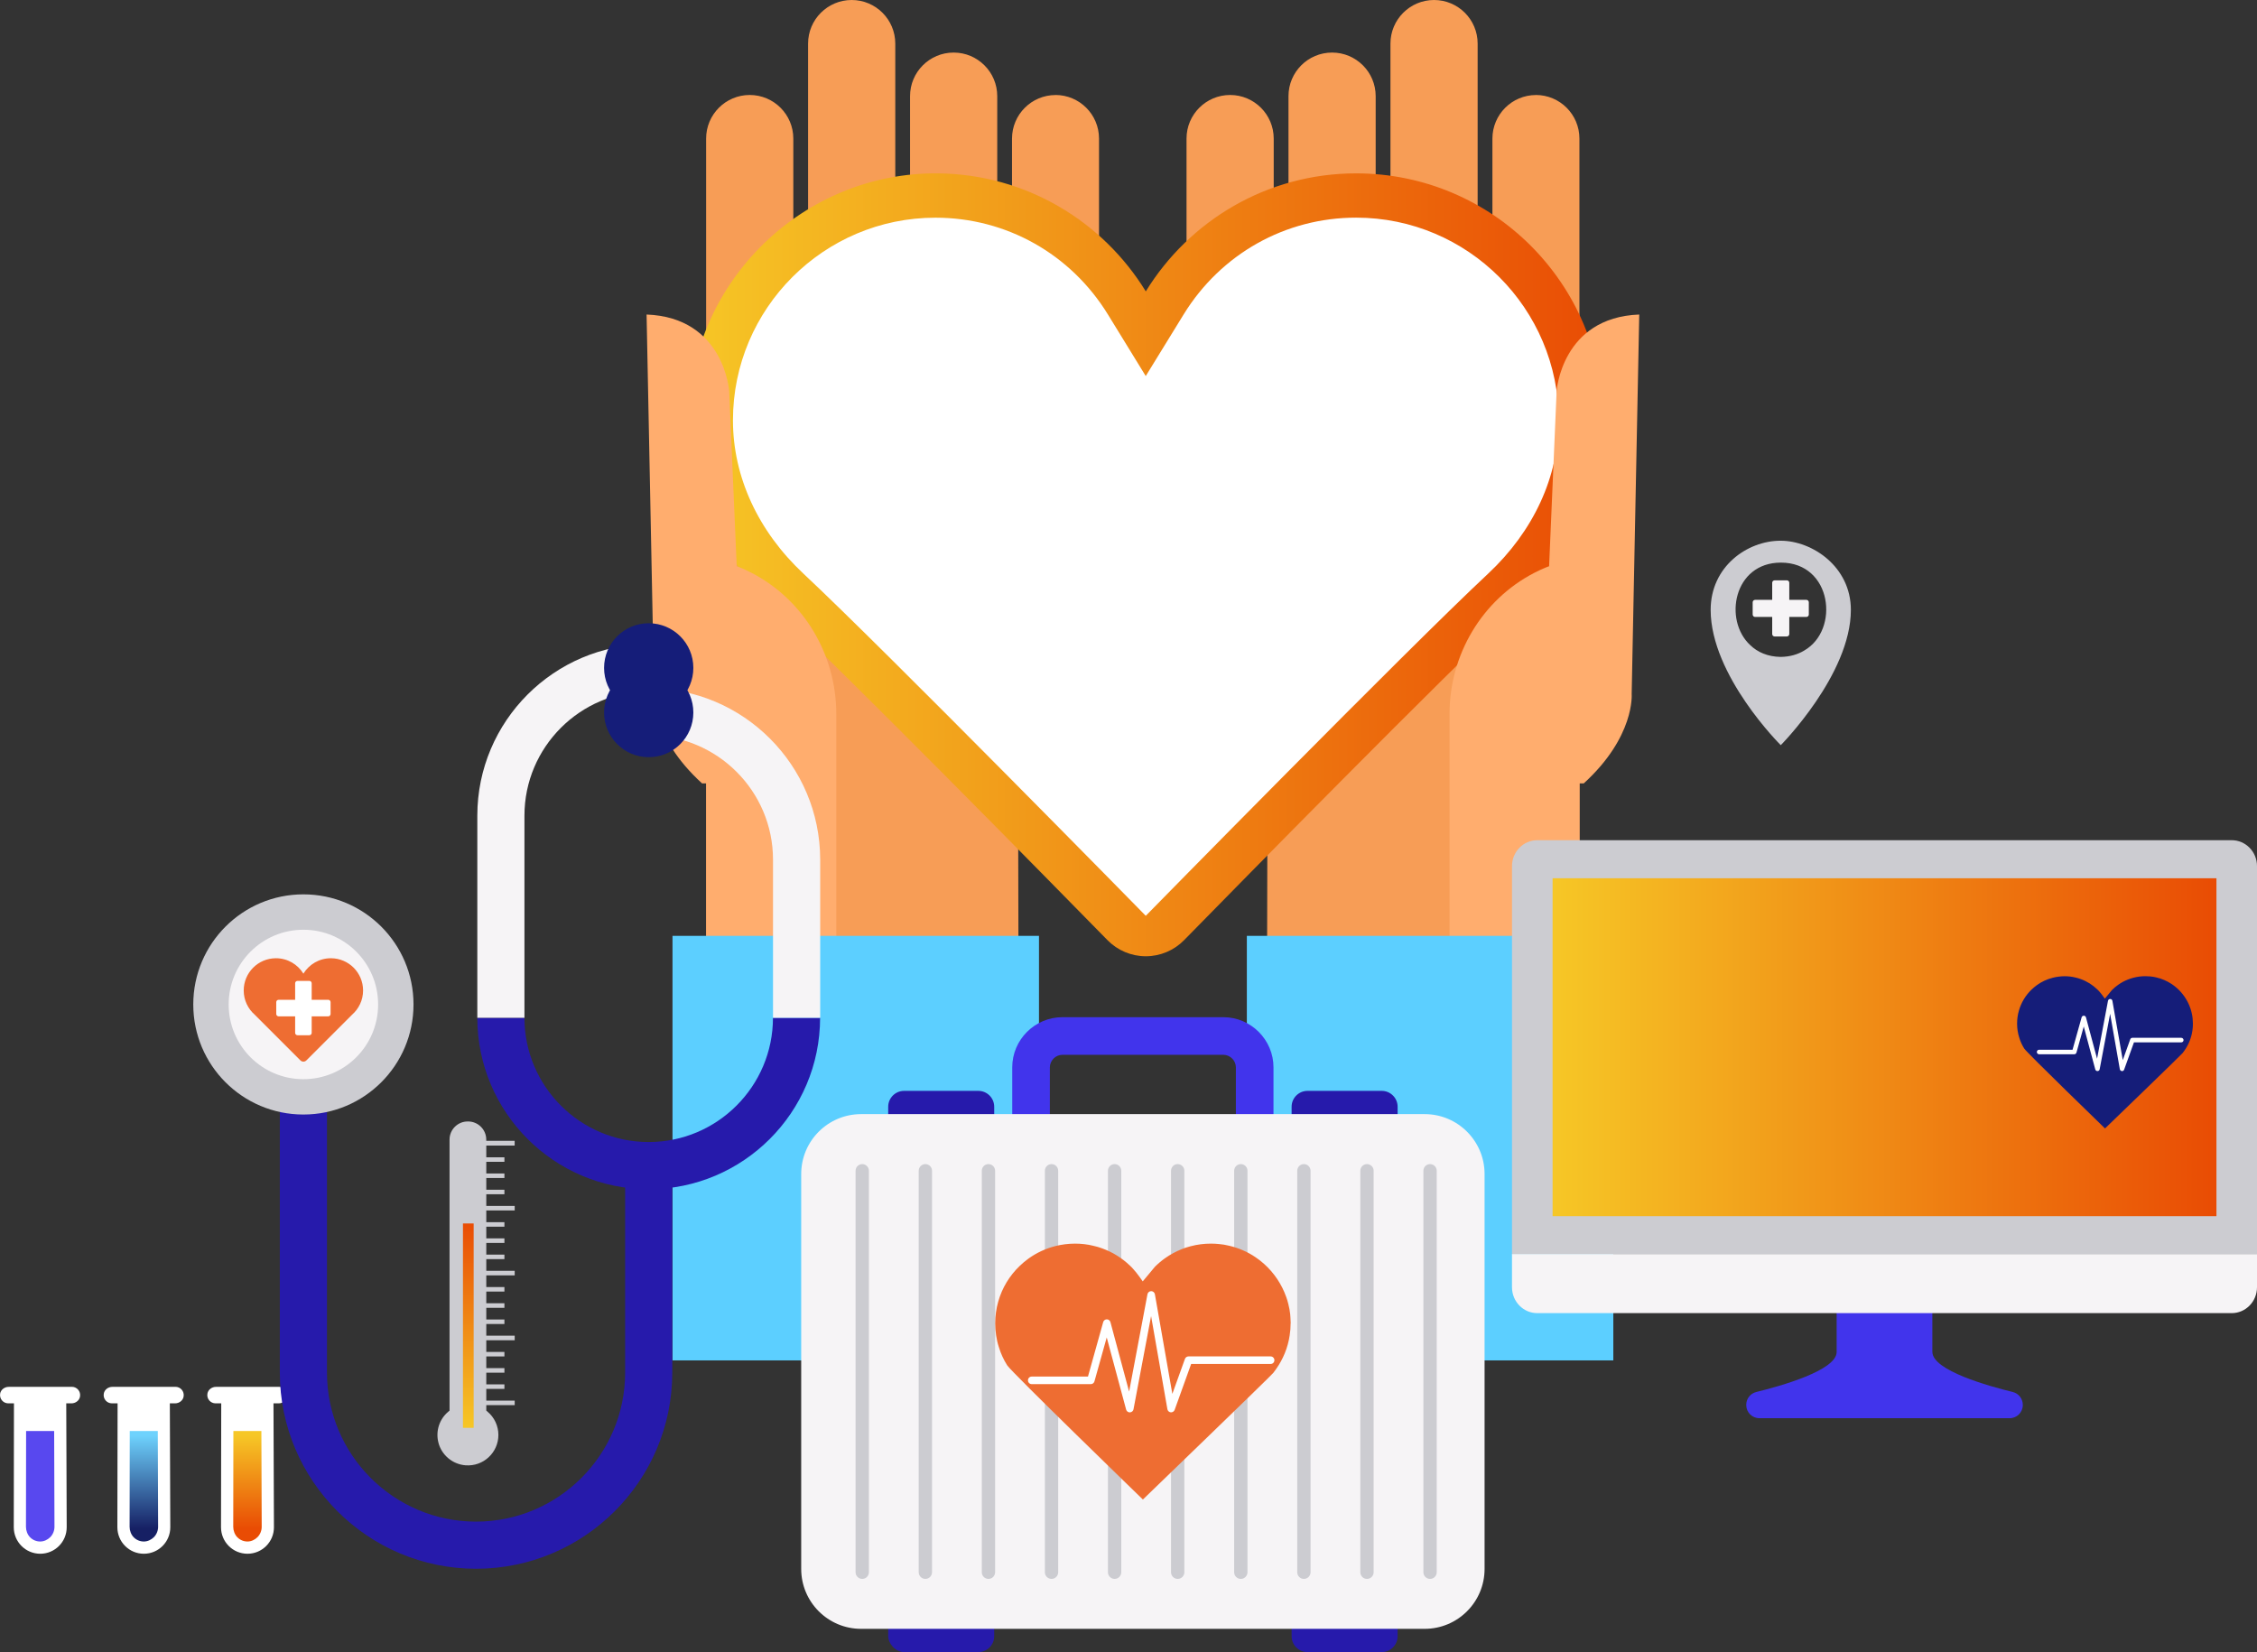 <?xml version="1.0" encoding="UTF-8"?><svg xmlns="http://www.w3.org/2000/svg" width="498.05" height="364.6" xmlns:xlink="http://www.w3.org/1999/xlink" viewBox="0 0 498.05 364.6"><rect x="0" y="0" width="498.05" height="364.6" fill="#333333" stroke="none"/><defs><style>.i{fill:#ee6d32;}.j{fill:#fff;}.k{fill:#5848ef;}.l{fill:#f6f4f6;}.m{fill:#261aab;}.n{fill:#5ccfff;}.o{fill:url(#f);}.p{fill:url(#g);}.q{fill:#151d79;}.r{fill:#f79d56;}.s{fill:url(#h);}.t{fill:url(#d);}.u{fill:url(#e);}.v,.w{fill:#ccccd1;}.x{fill:#ffad6e;}.y{fill:#4134ec;}.w{fill-rule:evenodd;}</style><linearGradient id="d" x1="54.61" y1="316.77" x2="54.61" y2="337.38" gradientTransform="matrix(1, 0, 0, 1, 0, 0)" gradientUnits="userSpaceOnUse"><stop offset="0" stop-color="#f6c726"/><stop offset="1" stop-color="#e94c04"/></linearGradient><linearGradient id="e" x1="31.74" y1="316.77" x2="31.74" y2="337.38" gradientTransform="matrix(1, 0, 0, 1, 0, 0)" gradientUnits="userSpaceOnUse"><stop offset="0" stop-color="#6ed2fd"/><stop offset="1" stop-color="#162064"/></linearGradient><linearGradient id="f" x1="151.95" y1="124.64" x2="353.76" y2="124.64" xlink:href="#d"/><linearGradient id="g" x1="342.61" y1="231.1" x2="489.09" y2="231.1" xlink:href="#d"/><linearGradient id="h" x1="103.33" y1="315.1" x2="103.33" y2="270" xlink:href="#d"/></defs><g id="a"/><g id="b"><g id="c"><g><path class="j" d="M61.6,306.06h-13.94c-.91,0-1.75,.62-1.89,1.51-.19,1.14,.69,2.13,1.8,2.13h1.25l-.05,27.34c0,3.23,2.61,5.85,5.84,5.85h0c3.23,0,5.85-2.62,5.84-5.86l-.1-27.33h1.15c.91,0,1.75-.62,1.89-1.52,.19-1.14-.69-2.13-1.8-2.13Z"/><path class="t" d="M51.5,315.81l-.03,21.14c0,.84,.33,1.73,.92,2.32,.59,.59,1.38,.92,2.22,.92s1.63-.38,2.22-.97c.59-.6,.92-1.44,.92-2.28l-.07-21.13h-6.19Z"/><path class="j" d="M38.73,306.06h-13.94c-.91,0-1.75,.62-1.89,1.51-.19,1.14,.69,2.13,1.8,2.13h1.25l-.05,27.34c0,3.23,2.61,5.85,5.84,5.85h0c3.23,0,5.85-2.62,5.84-5.86l-.1-27.33h1.15c.91,0,1.75-.62,1.89-1.52,.19-1.14-.69-2.13-1.8-2.13Z"/><path class="u" d="M28.63,315.81l-.03,21.14c0,.84,.33,1.73,.92,2.32s1.38,.92,2.22,.92,1.63-.38,2.23-.97c.59-.6,.92-1.44,.92-2.28l-.07-21.13h-6.19Z"/><path class="j" d="M15.86,306.06H1.92c-.91,0-1.75,.62-1.89,1.51-.18,1.14,.69,2.13,1.8,2.13h1.25l-.04,27.34c0,3.23,2.61,5.85,5.84,5.85h0c3.23,0,5.85-2.62,5.84-5.86l-.1-27.33h1.15c.91,0,1.75-.62,1.89-1.52,.19-1.14-.69-2.13-1.8-2.13Z"/><path class="k" d="M5.76,315.81l-.03,21.14c0,.84,.33,1.73,.92,2.32,.59,.59,1.38,.92,2.22,.92s1.63-.38,2.23-.97c.59-.6,.92-1.44,.92-2.28l-.07-21.13H5.76Z"/><g><path class="r" d="M232.94,20.97c-5.31,0-9.62,4.31-9.62,9.62v57.86h-3.26V21.22c0-5.31-4.31-9.62-9.62-9.62s-9.62,4.3-9.62,9.62V88.44h-3.26V9.62c0-5.31-4.31-9.62-9.62-9.62s-9.62,4.31-9.62,9.62V88.44h-3.26V30.58c0-5.31-4.31-9.62-9.62-9.62s-9.62,4.31-9.62,9.62V215.27l68.93-.18-.1-47.3s17.82-.77,17.82-18.34l.03-35.16c0-.16,.02-.32,.02-.48V30.58c0-5.31-4.31-9.62-9.62-9.62Z"/><path class="r" d="M338.95,20.97c-5.31,0-9.62,4.31-9.62,9.62v57.86h-3.26V9.62c0-5.31-4.31-9.62-9.62-9.62s-9.62,4.31-9.62,9.62V88.44h-3.26V21.22c0-5.31-4.31-9.62-9.62-9.62s-9.62,4.3-9.62,9.62V88.44h-3.26V30.58c0-5.31-4.31-9.62-9.62-9.62s-9.62,4.31-9.62,9.62V113.81c0,.16,.02,.32,.02,.48l.03,35.16c0,17.57,17.82,18.34,17.82,18.34l-.1,47.3,68.93,.18V30.58c0-5.31-4.31-9.62-9.62-9.62Z"/><g><path class="o" d="M299.26,38.26c-19.66,0-36.82,10.44-46.42,26.04-9.49-15.46-26.43-25.85-45.86-26.04-29.56-.29-54.25,23.58-55.02,53.12-.44,16.96,7.27,31.75,18.68,42.41,16.99,15.87,61.05,60.73,73.75,73.69,2.23,2.27,5.27,3.55,8.45,3.55s6.23-1.28,8.45-3.55c12.7-12.96,56.75-57.82,73.75-73.69,11.1-10.37,18.71-24.64,18.71-41.02,0-30.11-24.4-54.51-54.5-54.51Z"/><path class="j" d="M252.84,202.11s-57.52-58.66-75.51-75.48c-10.05-9.39-15.59-21.42-15.59-33.87,0-24.66,20.05-44.72,44.69-44.72,15.61,0,29.84,7.99,38.06,21.37l8.34,13.58,8.35-13.58c8.23-13.39,22.47-21.38,38.07-21.38,24.65,0,44.71,20.06,44.71,44.72,0,12.44-5.54,24.47-15.6,33.87-18,16.81-75.52,75.48-75.52,75.48Z"/></g><path class="x" d="M361.74,69.41c-17.18,.65-18.24,16.92-18.24,16.92l-1.66,38.63s-1.24,.41-3.26,1.45c-11.58,5.99-18.71,18.09-18.71,31.13v60.57l28.7,.08v-45.31h.92c11.34-10.34,10.57-19.71,10.57-19.71l1.67-83.75Z"/><rect class="n" x="275.14" y="206.53" width="80.87" height="93.69"/><path class="x" d="M142.67,69.41c17.18,.65,18.24,16.92,18.24,16.92l1.66,38.63s1.24,.41,3.26,1.45c11.58,5.99,18.71,18.09,18.71,31.13v60.57l-28.7,.08v-45.31h-.92c-11.34-10.34-10.57-19.71-10.57-19.71l-1.67-83.75Z"/><rect class="n" x="148.4" y="206.53" width="80.87" height="93.69"/></g><g><path class="m" d="M105.05,346.2c-23.87,0-43.3-19.43-43.3-43.3v-70.67h10.4v70.67c0,18.14,14.76,32.9,32.9,32.9s32.9-14.76,32.9-32.9v-45.66h10.4v45.66c0,23.88-19.42,43.3-43.3,43.3Z"/><path class="v" d="M91.25,221.67c0-13.42-10.88-24.3-24.3-24.3s-24.3,10.88-24.3,24.3,10.88,24.29,24.3,24.29,24.3-10.87,24.3-24.29Z"/><path class="l" d="M50.46,221.67c0,9.11,7.38,16.49,16.49,16.49s16.49-7.38,16.49-16.49-7.38-16.49-16.49-16.49-16.49,7.38-16.49,16.49Z"/><path class="i" d="M73.01,211.47c-2.56,0-4.81,1.36-6.06,3.4-1.25-2.04-3.49-3.4-6.06-3.4-3.93,0-7.11,3.19-7.11,7.12,0,2.14,.95,4.05,2.44,5.35l10.08,10.08c.17,.17,.41,.27,.65,.27s.48-.1,.65-.27l10.08-10.08c1.49-1.3,2.44-3.22,2.44-5.35,0-3.93-3.18-7.12-7.11-7.12Z"/><path class="j" d="M61.48,220.64h3.65v-3.65c0-.29,.23-.52,.52-.52h2.61c.29,0,.52,.23,.52,.52v3.65h3.65c.29,0,.52,.23,.52,.52v2.61c0,.29-.23,.52-.52,.52h-3.65v3.65c0,.29-.23,.52-.52,.52h-2.61c-.29,0-.52-.23-.52-.52v-3.65h-3.65c-.29,0-.52-.23-.52-.52v-2.61c0-.29,.23-.52,.52-.52Z"/><path class="m" d="M143.15,262.44c-20.86,0-37.82-16.97-37.82-37.83h10.4c0,15.12,12.3,27.42,27.42,27.42s27.42-12.3,27.42-27.42h10.4c0,20.86-16.97,37.83-37.83,37.83Z"/><path class="l" d="M115.73,224.61h-10.4v-44.6c0-20.86,16.97-37.83,37.82-37.83v10.4c-15.12,0-27.42,12.3-27.42,27.42v44.6Z"/><path class="l" d="M180.98,224.61h-10.4v-34.9c0-15.12-12.3-27.42-27.42-27.42v-10.4c20.86,0,37.83,16.97,37.83,37.83v34.9Z"/><path class="q" d="M153,147.39c0-5.44-4.41-9.85-9.85-9.85s-9.85,4.41-9.85,9.85,4.41,9.85,9.85,9.85,9.85-4.41,9.85-9.85Z"/><path class="q" d="M153,157.24c0-5.44-4.41-9.85-9.85-9.85s-9.85,4.41-9.85,9.85,4.41,9.86,9.85,9.86,9.85-4.41,9.85-9.86Z"/></g><g><path class="y" d="M426.41,298.36v-12.65h-21.12v12.65c0,4.09-12.53,7.56-17.73,8.83-1.3,.32-2.22,1.48-2.22,2.83v.05c0,1.61,1.3,2.91,2.91,2.91h55.21c1.61,0,2.91-1.3,2.91-2.91v-.05c0-1.34-.92-2.51-2.22-2.83-5.2-1.26-17.73-4.74-17.73-8.83Z"/><path class="v" d="M492.47,185.42h-153.24c-3.08,0-5.58,2.56-5.58,5.71v85.72h164.4v-85.72c0-3.15-2.5-5.71-5.58-5.71Z"/><rect class="p" x="342.61" y="193.82" width="146.49" height="74.57"/><path class="l" d="M333.65,276.77v7.31c0,3.15,2.5,5.71,5.57,5.71h153.25c3.08,0,5.58-2.56,5.58-5.71v-7.31h-164.4Z"/><path class="q" d="M483.91,225.9c0,.54-.04,1.07-.12,1.58h0c-.24,1.63-.87,3.13-1.79,4.42,0,0-.23,.33-.36,.49-.4,.5-17.13,16.64-17.13,16.64,0,0-17.26-16.73-17.82-17.62-.47-.74-.84-1.55-1.1-2.4-.16-.5-.28-1.01-.36-1.54-.08-.51-.12-1.03-.12-1.56,0-.99,.13-1.94,.39-2.84h0c.51-1.82,1.49-3.43,2.81-4.69,.37-.35,.76-.68,1.17-.98,1.04-.75,2.23-1.31,3.52-1.63,.41-.1,.83-.19,1.27-.24,.43-.06,.87-.09,1.32-.09,.82,0,1.62,.09,2.38,.28,.41,.09,.81,.21,1.19,.35,1.37,.49,2.6,1.27,3.63,2.26,.15,.14,.29,.28,.41,.42,.48,.5,1.27,1.64,1.27,1.64,.01,.02,1.54-1.87,1.58-1.91,.42-.42,.88-.81,1.37-1.15,.66-.47,1.38-.86,2.15-1.16,.38-.15,.77-.29,1.18-.39,.85-.23,1.75-.35,2.68-.35,.35,0,.69,.02,1.04,.05,.45,.04,.88,.11,1.31,.21,1.27,.29,2.45,.8,3.5,1.51,.4,.27,.78,.57,1.13,.88,1.3,1.17,2.31,2.65,2.9,4.32h0c.11,.31,.21,.61,.28,.93,.12,.44,.2,.9,.25,1.36h0c0,.07,.07,.86,.07,1.2Z"/><path class="j" d="M468.27,236.37s-.03,0-.04,0c-.22-.02-.41-.19-.45-.41l-2.14-12.23-2.31,12.24c-.04,.23-.24,.4-.47,.4-.22,.02-.44-.14-.5-.37l-2.54-9.47-1.61,5.77c-.06,.21-.26,.36-.48,.36h-7.76c-.27,0-.5-.22-.5-.5s.22-.5,.5-.5h7.38l2-7.15c.06-.21,.26-.36,.48-.36h0c.22,0,.42,.15,.48,.37l2.45,9.12,2.41-12.78c.04-.23,.25-.4,.49-.4h0c.24,0,.44,.17,.48,.41l2.29,13.08,1.65-4.59c.07-.2,.26-.33,.47-.33h10.79c.27,0,.5,.22,.5,.5s-.22,.5-.5,.5h-10.44l-2.17,6.02c-.07,.2-.26,.33-.47,.33Z"/></g><g><path class="w" d="M392.92,119.33c-7.39,0-15.43,5.72-15.43,15.26,0,14.52,15.47,29.86,15.47,29.86,0,0,15.47-15.59,15.47-29.86,0-9.54-8.54-15.26-15.5-15.26Zm5.22,24.23c-1.41,.86-3.14,1.38-5.19,1.41-2.88-.04-5.13-1.05-6.74-2.61-5.93-5.5-3.67-18.2,6.78-18.2,11.32,0,13.03,14.88,5.15,19.4Z"/><path class="l" d="M398.61,132.38h-3.77v-3.77c0-.3-.24-.54-.54-.54h-2.69c-.3,0-.54,.24-.54,.54v3.77h-3.77c-.3,0-.54,.24-.54,.54v2.69c0,.3,.24,.54,.54,.54h3.77v3.77c0,.3,.24,.54,.54,.54h2.69c.29,0,.54-.24,.54-.54v-3.77h3.77c.3,0,.54-.24,.54-.54v-2.69c0-.3-.24-.54-.54-.54Z"/></g><g><path class="v" d="M113.57,252.76v-1h-6.27v-.26c0-2.22-1.8-4.01-4.01-4.01h-.08c-2.22,0-4.01,1.8-4.01,4.01v59.8l-.26,.22c-1.96,1.64-2.85,4.25-2.2,6.83,.7,2.77,3.15,4.81,6,5.02,3.94,.3,7.24-2.83,7.24-6.7,0-1.99-.88-3.87-2.41-5.15l-.26-.22v-1.21h6.27v-1h-6.27v-2.58h4v-1h-4v-2.58h4v-1h-4v-2.58h4v-1h-4v-2.58h6.27v-1h-6.27v-2.58h4v-1h-4v-2.58h4v-1h-4v-2.58h4v-1h-4v-2.58h6.27v-1h-6.27v-2.58h4v-1h-4v-2.58h4v-1h-4v-2.58h4v-1h-4v-2.58h6.27v-1h-6.27v-2.58h4v-1h-4v-2.58h4v-1h-4v-2.58h4v-1h-4v-2.58h6.27Z"/><rect class="s" x="102.16" y="270" width="2.36" height="45.1"/></g><g><path class="y" d="M231.67,249.59v-14.04c0-1.5,1.27-2.77,2.77-2.77h35.51c1.5,0,2.77,1.26,2.77,2.77v14.04h8.3v-14.04c0-6.09-4.98-11.07-11.07-11.07h-35.51c-6.09,0-11.07,4.98-11.07,11.07v14.04h8.3Z"/><g><path class="m" d="M288.52,240.74h16.39c1.93,0,3.5,1.57,3.5,3.5v3.26c0,1.93-1.57,3.5-3.5,3.5h-16.39c-1.93,0-3.5-1.57-3.5-3.5v-3.26c0-1.93,1.57-3.5,3.5-3.5Z"/><path class="m" d="M199.49,240.74h16.4c1.93,0,3.5,1.57,3.5,3.5v3.26c0,1.93-1.57,3.5-3.5,3.5h-16.39c-1.93,0-3.5-1.57-3.5-3.5v-3.26c0-1.93,1.57-3.5,3.5-3.5Z"/></g><g><path class="m" d="M288.52,354.33h16.39c1.93,0,3.5,1.57,3.5,3.5v3.26c0,1.93-1.57,3.5-3.5,3.5h-16.39c-1.93,0-3.5-1.57-3.5-3.5v-3.26c0-1.93,1.57-3.5,3.5-3.5Z"/><rect class="m" x="196" y="354.33" width="23.39" height="10.26" rx="3.5" ry="3.5"/></g><path class="l" d="M190.02,245.87h124.36c7.3,0,13.22,5.93,13.22,13.22v87.15c0,7.3-5.93,13.22-13.22,13.22h-124.36c-7.3,0-13.22-5.92-13.22-13.22v-87.15c0-7.3,5.92-13.22,13.22-13.22Z"/><path class="v" d="M315.57,348.44h0c-.81,0-1.47-.66-1.47-1.47v-88.6c0-.81,.66-1.47,1.47-1.47h0c.81,0,1.47,.66,1.47,1.47v88.6c0,.81-.66,1.47-1.47,1.47Z"/><path class="v" d="M301.65,348.44h0c-.81,0-1.47-.66-1.47-1.47v-88.6c0-.81,.66-1.47,1.47-1.47h0c.81,0,1.47,.66,1.47,1.47v88.6c0,.81-.66,1.47-1.47,1.47Z"/><path class="v" d="M287.73,348.44h0c-.81,0-1.47-.66-1.47-1.47v-88.6c0-.81,.66-1.47,1.47-1.47h0c.81,0,1.47,.66,1.47,1.47v88.6c0,.81-.66,1.47-1.47,1.47Z"/><path class="v" d="M273.81,348.44h0c-.81,0-1.47-.66-1.47-1.47v-88.6c0-.81,.66-1.47,1.47-1.47h0c.81,0,1.47,.66,1.47,1.47v88.6c0,.81-.66,1.47-1.47,1.47Z"/><path class="v" d="M259.88,348.44h0c-.81,0-1.47-.66-1.47-1.47v-88.6c0-.81,.66-1.47,1.47-1.47h0c.81,0,1.47,.66,1.47,1.47v88.6c0,.81-.66,1.47-1.47,1.47Z"/><path class="v" d="M245.96,348.44h0c-.81,0-1.47-.66-1.47-1.47v-88.6c0-.81,.66-1.47,1.47-1.47h0c.81,0,1.47,.66,1.47,1.47v88.6c0,.81-.66,1.47-1.47,1.47Z"/><path class="v" d="M232.04,348.44h0c-.81,0-1.47-.66-1.47-1.47v-88.6c0-.81,.66-1.47,1.47-1.47h0c.81,0,1.47,.66,1.47,1.47v88.6c0,.81-.66,1.47-1.47,1.47Z"/><path class="v" d="M218.12,348.44h0c-.81,0-1.47-.66-1.47-1.47v-88.6c0-.81,.66-1.47,1.47-1.47h0c.81,0,1.47,.66,1.47,1.47v88.6c0,.81-.66,1.47-1.47,1.47Z"/><path class="v" d="M204.2,348.44h0c-.81,0-1.47-.66-1.47-1.47v-88.6c0-.81,.66-1.47,1.47-1.47h0c.81,0,1.47,.66,1.47,1.47v88.6c0,.81-.66,1.47-1.47,1.47Z"/><path class="v" d="M190.27,348.44h0c-.81,0-1.47-.66-1.47-1.47v-88.6c0-.81,.66-1.47,1.47-1.47h0c.81,0,1.47,.66,1.47,1.47v88.6c0,.81-.66,1.47-1.47,1.47Z"/><path class="i" d="M284.8,292.04c0,.91-.07,1.8-.21,2.67h0c-.41,2.75-1.47,5.27-3,7.43,0,0-.38,.55-.6,.82-.67,.84-28.8,27.96-28.79,27.96,0,0-29.02-28.13-29.95-29.62-.79-1.25-1.41-2.6-1.84-4.04-.28-.84-.47-1.7-.6-2.59-.13-.85-.2-1.73-.2-2.62,0-1.66,.23-3.26,.66-4.77h0c.85-3.06,2.51-5.76,4.73-7.89,.61-.59,1.27-1.15,1.97-1.65,1.75-1.26,3.75-2.2,5.92-2.75,.7-.17,1.4-.32,2.13-.4,.73-.09,1.47-.14,2.21-.14,1.37,0,2.72,.15,4,.47,.69,.14,1.36,.35,2.01,.59,2.3,.83,4.38,2.14,6.11,3.8,.25,.23,.48,.46,.69,.71,.81,.84,2.13,2.76,2.13,2.76,.02,.03,2.59-3.15,2.67-3.21,.71-.71,1.47-1.35,2.29-1.93,1.12-.79,2.33-1.44,3.61-1.96,.65-.26,1.3-.48,1.98-.65,1.43-.38,2.94-.58,4.5-.58,.58,0,1.17,.03,1.74,.09,.75,.06,1.49,.18,2.2,.36,2.13,.48,4.12,1.35,5.88,2.54,.67,.45,1.31,.95,1.91,1.49,2.18,1.96,3.87,4.45,4.87,7.27h0c.18,.52,.35,1.02,.47,1.56,.2,.74,.33,1.51,.42,2.29v.02c.01,.1,.11,1.42,.11,2Z"/><path class="j" d="M258.43,311.68s-.05,0-.07,0c-.38-.03-.68-.31-.75-.68l-3.6-20.56-3.88,20.57c-.07,.38-.4,.66-.79,.68-.37,.03-.74-.24-.84-.62l-4.28-15.92-2.71,9.7c-.1,.36-.43,.61-.8,.61h-13.04c-.46,0-.83-.37-.83-.84s.37-.83,.83-.83h12.41l3.36-12.02c.1-.36,.43-.61,.8-.61h0c.38,0,.7,.26,.8,.62l4.12,15.33,4.05-21.49c.07-.39,.42-.68,.82-.68h0c.4,0,.75,.29,.82,.69l3.85,21.98,2.78-7.72c.12-.33,.43-.55,.78-.55h18.13c.46,0,.83,.38,.83,.84s-.37,.83-.83,.83h-17.54l-3.64,10.12c-.12,.33-.44,.55-.78,.55Z"/></g></g></g></g></svg>